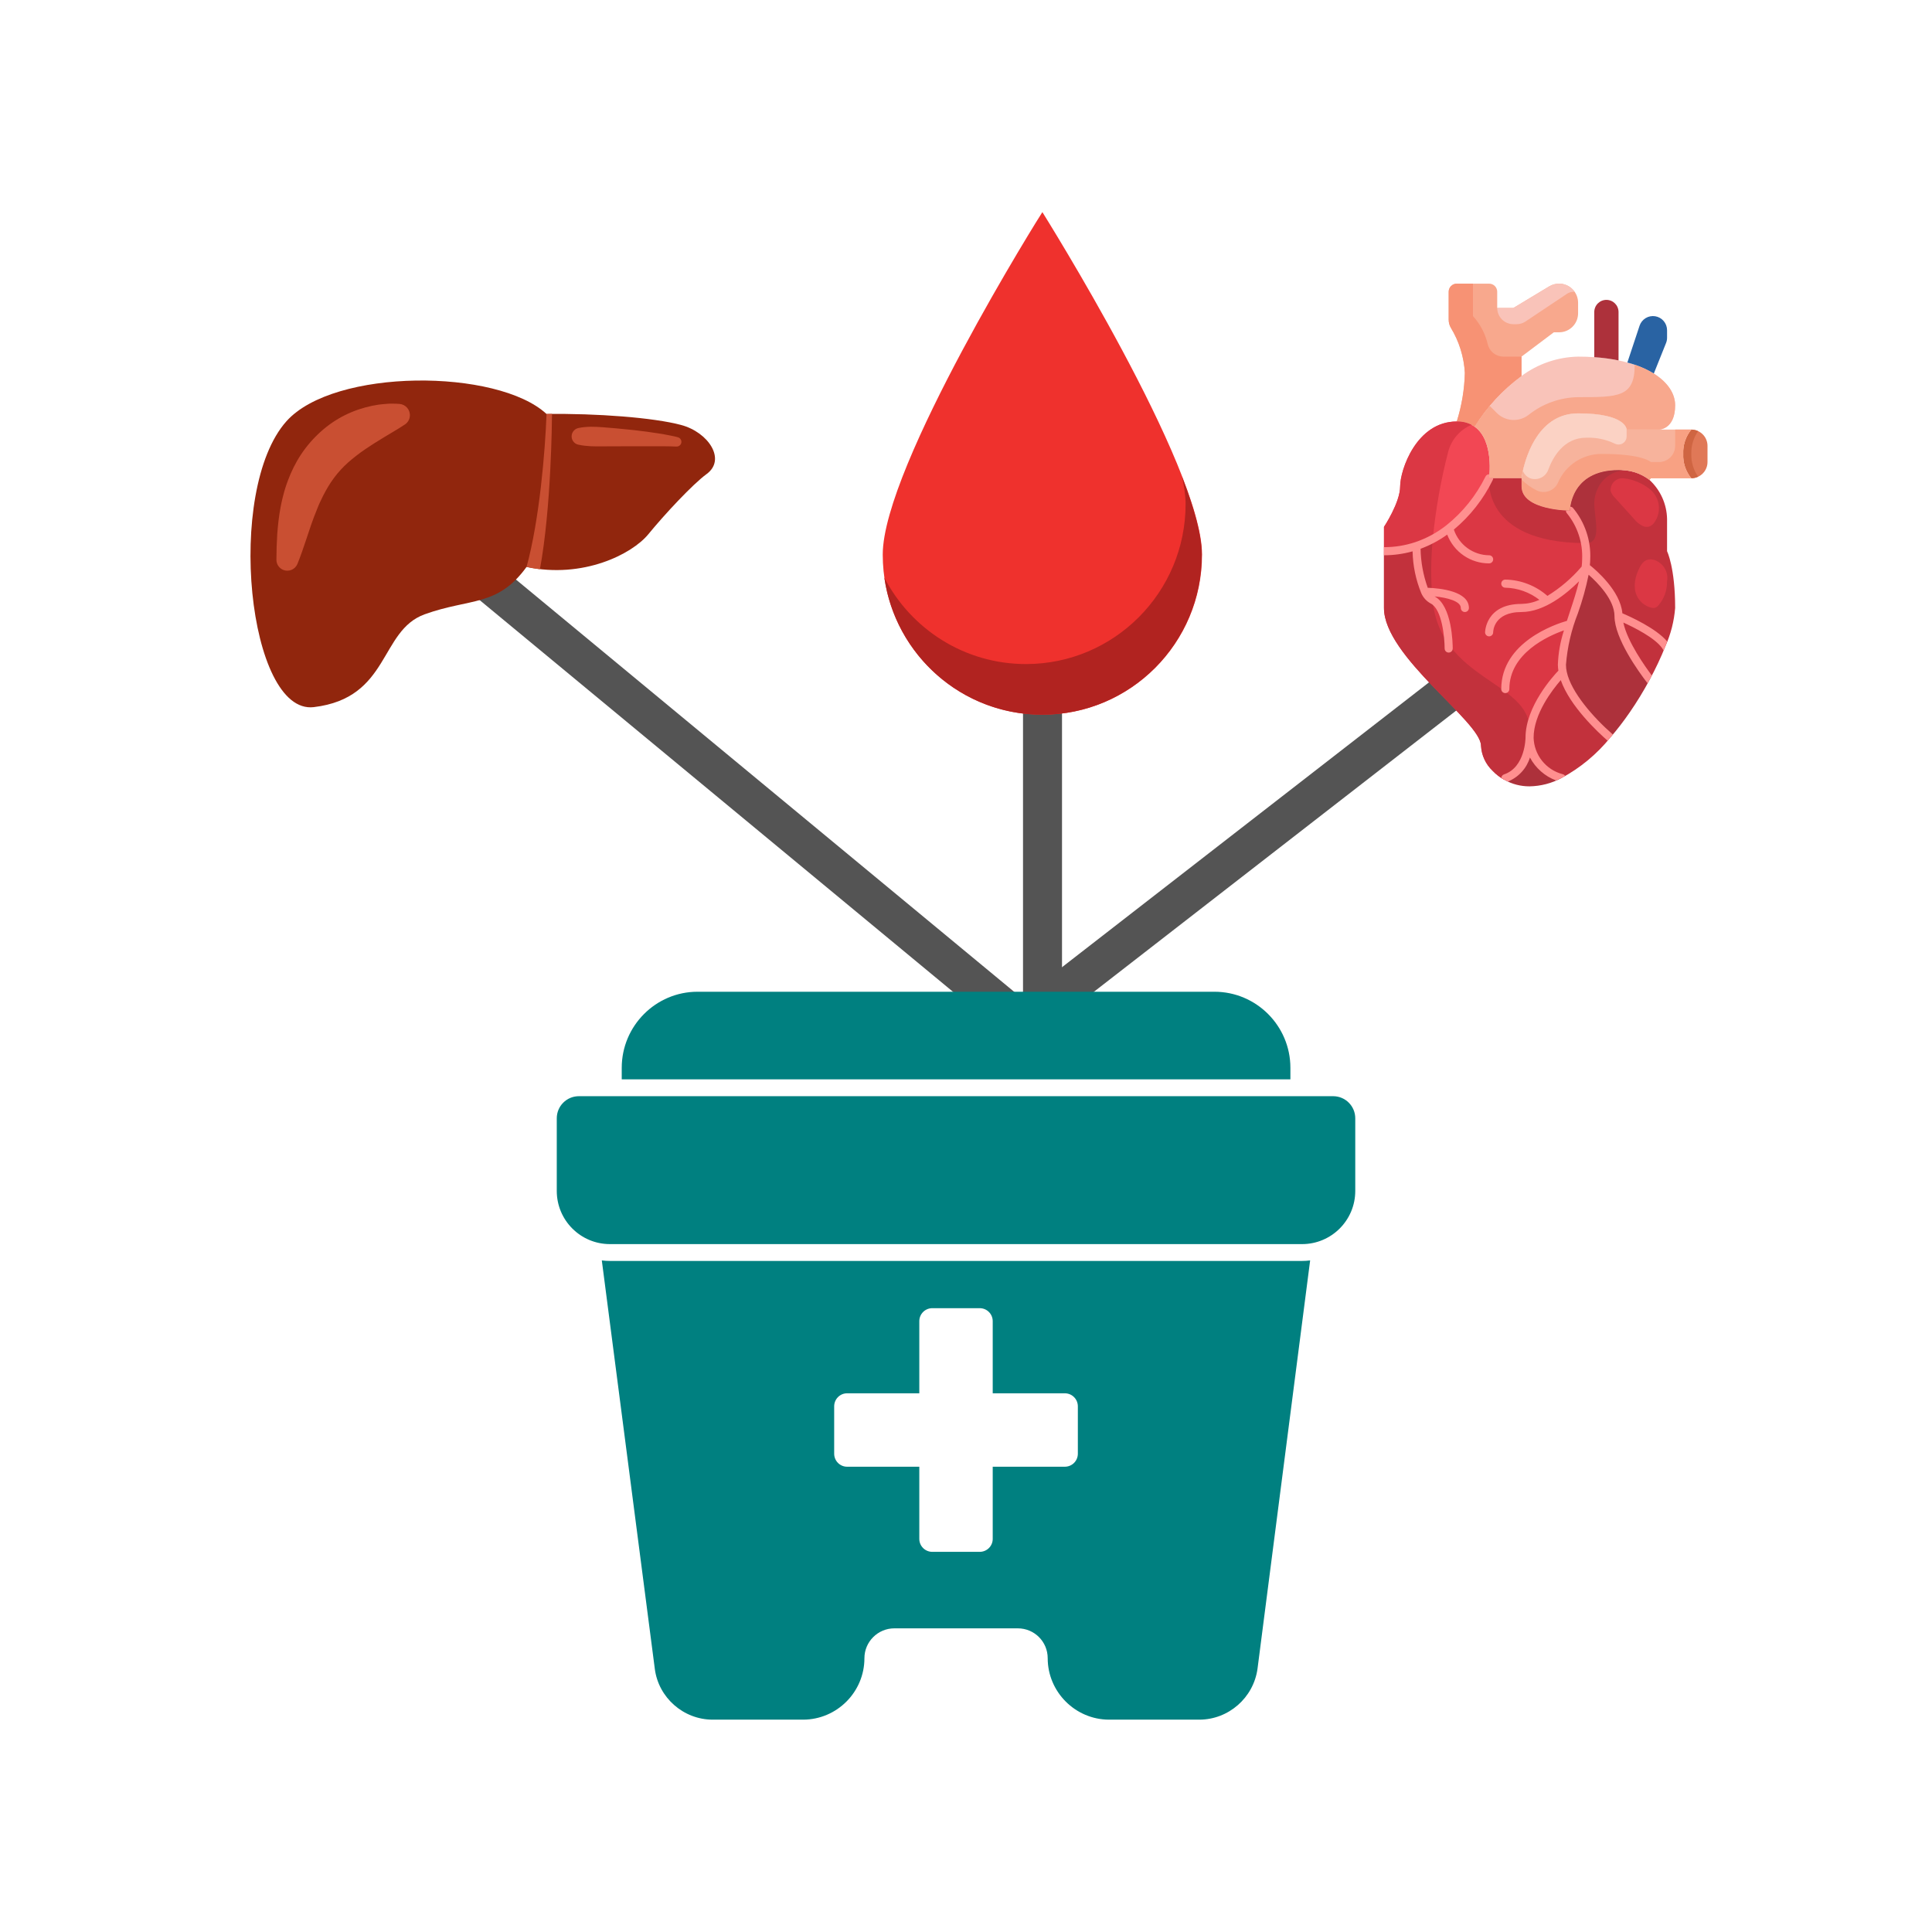 <svg xmlns="http://www.w3.org/2000/svg" xmlns:xlink="http://www.w3.org/1999/xlink" width="1024" zoomAndPan="magnify" viewBox="0 0 768 768" height="1024" preserveAspectRatio="xMidYMid meet" version="1.0"><defs><clipPath id="ee1f845e42"><path d="M 575 112.73 L 628 112.73 L 628 170 L 575 170 Z M 575 112.73 " clip-rule="nonzero"/></clipPath><clipPath id="d04d5211d3"><path d="M 669 170 L 678.758 170 L 678.758 191 L 669 191 Z M 669 170 " clip-rule="nonzero"/></clipPath><clipPath id="3341752346"><path d="M 550.152 167 L 593 167 L 593 220 L 550.152 220 Z M 550.152 167 " clip-rule="nonzero"/></clipPath><clipPath id="5740027f22"><path d="M 597 293 L 621 293 L 621 312.613 L 597 312.613 Z M 597 293 " clip-rule="nonzero"/></clipPath><clipPath id="f409788955"><path d="M 550.152 190 L 631 190 L 631 310 L 550.152 310 Z M 550.152 190 " clip-rule="nonzero"/></clipPath><clipPath id="13a0a4a887"><path d="M 575 112.73 L 605 112.73 L 605 170 L 575 170 Z M 575 112.73 " clip-rule="nonzero"/></clipPath><clipPath id="ef1641aa2b"><path d="M 595 112.73 L 626 112.73 L 626 129 L 595 129 Z M 595 112.73 " clip-rule="nonzero"/></clipPath><clipPath id="4266c7ef14"><path d="M 550.152 167 L 585 167 L 585 220 L 550.152 220 Z M 550.152 167 " clip-rule="nonzero"/></clipPath><clipPath id="a060f29129"><path d="M 550.152 214 L 609 214 L 609 310 L 550.152 310 Z M 550.152 214 " clip-rule="nonzero"/></clipPath><clipPath id="93c9505d80"><path d="M 550.152 188 L 594 188 L 594 260 L 550.152 260 Z M 550.152 188 " clip-rule="nonzero"/></clipPath><clipPath id="922d59f610"><path d="M 350.805 84.242 L 477.863 84.242 L 477.863 284.125 L 350.805 284.125 Z M 350.805 84.242 " clip-rule="nonzero"/></clipPath><clipPath id="c06e7bf7a0"><path d="M 351 189 L 477.863 189 L 477.863 284.125 L 351 284.125 Z M 351 189 " clip-rule="nonzero"/></clipPath><clipPath id="f5ae0d0cf9"><path d="M 239 501 L 521 501 L 521 683.922 L 239 683.922 Z M 239 501 " clip-rule="nonzero"/></clipPath><clipPath id="2f1778ef30"><path d="M 221.031 435 L 538.676 435 L 538.676 495 L 221.031 495 Z M 221.031 435 " clip-rule="nonzero"/></clipPath></defs><rect x="-76.8" width="921.6" fill="#ffffff" y="-76.8" height="921.6" fill-opacity="1"/><rect x="-76.8" width="921.6" fill="#ffffff" y="-76.8" height="921.6" fill-opacity="1"/><path stroke-linecap="butt" transform="matrix(0, 0.775, -0.775, 0, 422.165, 239.436)" fill="none" stroke-linejoin="miter" d="M 0.001 10 L 214.731 10 " stroke="#545454" stroke-width="20" stroke-opacity="1" stroke-miterlimit="4"/><path stroke-linecap="butt" transform="matrix(-0.612, 0.475, -0.475, -0.612, 588.489, 274.999)" fill="none" stroke-linejoin="miter" d="M 0.001 10.002 L 303.827 10 " stroke="#545454" stroke-width="20" stroke-opacity="1" stroke-miterlimit="4"/><g clip-path="url(#ee1f845e42)"><path fill="#f8a88d" d="M 604.812 149.469 C 597.316 154.984 591.109 161.699 586.195 169.609 C 585.152 168.898 584.02 168.363 582.809 168.012 C 581.594 167.656 580.352 167.504 579.09 167.547 C 581.066 161.254 582.141 154.809 582.305 148.211 C 582.125 145.031 581.559 141.926 580.613 138.887 C 579.668 135.852 578.367 132.973 576.711 130.258 C 576.152 129.27 575.871 128.203 575.875 127.066 L 575.875 115.98 C 575.875 115.551 575.957 115.141 576.117 114.746 C 576.281 114.352 576.516 114.004 576.816 113.699 C 577.117 113.398 577.465 113.164 577.859 113 C 578.254 112.84 578.664 112.758 579.09 112.758 L 591.949 112.758 C 592.375 112.758 592.785 112.84 593.18 113 C 593.574 113.164 593.922 113.398 594.223 113.699 C 594.523 114.004 594.758 114.352 594.922 114.746 C 595.082 115.141 595.164 115.551 595.164 115.98 L 595.164 122.426 L 601.594 122.426 L 615.871 113.82 C 617.074 113.121 618.371 112.766 619.762 112.758 C 620.258 112.758 620.75 112.809 621.234 112.906 C 621.719 113.004 622.191 113.148 622.648 113.336 C 623.109 113.527 623.543 113.762 623.953 114.039 C 624.367 114.316 624.746 114.629 625.098 114.98 C 625.449 115.332 625.762 115.715 626.039 116.125 C 626.312 116.539 626.547 116.977 626.738 117.434 C 626.926 117.895 627.07 118.367 627.168 118.855 C 627.266 119.34 627.316 119.832 627.316 120.332 L 627.316 124.52 C 627.316 125.02 627.27 125.512 627.172 126 C 627.078 126.488 626.934 126.961 626.746 127.422 C 626.555 127.879 626.32 128.316 626.047 128.73 C 625.77 129.145 625.457 129.527 625.105 129.879 C 624.758 130.23 624.375 130.543 623.961 130.82 C 623.547 131.098 623.113 131.332 622.656 131.52 C 622.195 131.711 621.723 131.855 621.234 131.949 C 620.75 132.047 620.258 132.094 619.762 132.094 L 617.672 132.094 L 604.812 141.766 Z M 604.812 149.469 " fill-opacity="1" fill-rule="nonzero"/></g><path fill="#f9c3b9" d="M 604.812 149.469 C 608.074 147.043 611.625 145.176 615.465 143.859 C 619.309 142.547 623.258 141.848 627.316 141.766 C 629.535 141.766 631.691 141.828 633.715 141.988 C 636.973 142.191 640.199 142.621 643.395 143.277 C 644.613 143.504 645.773 143.793 646.898 144.117 C 650.617 145.059 654.121 146.52 657.41 148.5 C 663.07 152.047 665.898 156.559 665.898 161.102 C 665.898 170.77 659.469 170.77 659.469 170.77 L 646.609 170.77 C 646.609 170.77 646.609 164.324 627.316 164.324 C 608.027 164.324 604.812 190.109 604.812 190.109 L 591.949 190.109 C 591.949 190.109 594.07 175.188 586.195 169.609 C 591.109 161.699 597.316 154.984 604.812 149.469 Z M 604.812 149.469 " fill-opacity="1" fill-rule="nonzero"/><g clip-path="url(#d04d5211d3)"><path fill="#e07857" d="M 672.328 170.77 C 672.75 170.773 673.168 170.816 673.582 170.898 C 673.996 170.98 674.398 171.105 674.789 171.266 C 675.176 171.43 675.547 171.629 675.898 171.863 C 676.246 172.098 676.574 172.367 676.871 172.664 C 677.168 172.965 677.434 173.289 677.672 173.641 C 677.906 173.992 678.102 174.363 678.266 174.754 C 678.426 175.145 678.551 175.547 678.633 175.961 C 678.715 176.375 678.758 176.793 678.758 177.219 L 678.758 183.664 C 678.758 184.086 678.715 184.504 678.633 184.922 C 678.551 185.336 678.426 185.738 678.266 186.129 C 678.102 186.52 677.906 186.891 677.672 187.242 C 677.434 187.594 677.168 187.918 676.871 188.215 C 676.574 188.516 676.246 188.781 675.898 189.02 C 675.547 189.254 675.176 189.453 674.789 189.613 C 674.398 189.777 673.996 189.898 673.582 189.984 C 673.168 190.066 672.75 190.109 672.328 190.109 C 671.211 188.754 670.375 187.242 669.82 185.578 C 669.266 183.91 669.031 182.195 669.113 180.441 C 669.031 178.684 669.266 176.973 669.82 175.305 C 670.375 173.637 671.211 172.125 672.328 170.77 Z M 672.328 170.77 " fill-opacity="1" fill-rule="nonzero"/></g><path fill="#cf6542" d="M 675.031 171.395 C 674.176 170.984 673.277 170.773 672.328 170.77 C 671.211 172.125 670.375 173.637 669.82 175.305 C 669.266 176.973 669.031 178.684 669.113 180.441 C 669.031 182.195 669.266 183.91 669.82 185.578 C 670.375 187.242 671.211 188.754 672.328 190.109 C 673.277 190.105 674.176 189.898 675.031 189.488 C 674.105 188.164 673.414 186.73 672.953 185.184 C 672.488 183.637 672.281 182.055 672.328 180.441 C 672.281 178.828 672.488 177.246 672.953 175.699 C 673.414 174.152 674.105 172.715 675.031 171.395 Z M 675.031 171.395 " fill-opacity="1" fill-rule="nonzero"/><path fill="#f7b39c" d="M 672.328 170.77 C 671.211 172.125 670.375 173.637 669.82 175.305 C 669.266 176.973 669.031 178.684 669.113 180.441 C 669.031 182.195 669.266 183.91 669.82 185.578 C 670.375 187.242 671.211 188.754 672.328 190.109 L 656.254 190.109 L 655.707 190.785 C 653.949 189.43 652.012 188.414 649.895 187.746 C 647.777 187.074 645.609 186.789 643.395 186.887 C 624.102 186.887 624.102 203.004 624.102 203.004 C 624.102 203.004 604.812 203.004 604.812 193.332 L 604.812 190.109 C 604.812 190.109 608.027 164.324 627.316 164.324 C 646.609 164.324 646.609 170.77 646.609 170.77 Z M 672.328 170.77 " fill-opacity="1" fill-rule="nonzero"/><path fill="#ad313b" d="M 643.395 124.035 L 643.395 143.277 C 640.199 142.621 636.973 142.191 633.715 141.988 L 633.746 141.766 L 633.746 124.035 C 633.746 123.719 633.777 123.406 633.84 123.094 C 633.902 122.781 633.992 122.48 634.113 122.188 C 634.234 121.895 634.383 121.613 634.559 121.352 C 634.734 121.086 634.938 120.844 635.16 120.617 C 635.383 120.395 635.629 120.195 635.891 120.016 C 636.152 119.84 636.434 119.691 636.723 119.57 C 637.016 119.449 637.32 119.355 637.629 119.297 C 637.941 119.234 638.254 119.203 638.57 119.203 C 638.887 119.203 639.199 119.234 639.512 119.297 C 639.82 119.355 640.125 119.449 640.414 119.57 C 640.707 119.691 640.984 119.84 641.25 120.016 C 641.512 120.195 641.758 120.395 641.98 120.617 C 642.203 120.844 642.402 121.086 642.582 121.352 C 642.758 121.613 642.906 121.895 643.027 122.188 C 643.148 122.48 643.238 122.781 643.301 123.094 C 643.363 123.406 643.395 123.719 643.395 124.035 Z M 643.395 124.035 " fill-opacity="1" fill-rule="nonzero"/><path fill="#2963a3" d="M 662.684 131.258 L 662.684 134.223 C 662.691 134.945 662.562 135.645 662.297 136.316 L 657.41 148.5 C 654.121 146.52 650.617 145.059 646.898 144.117 L 651.754 129.484 C 651.965 128.852 652.277 128.273 652.691 127.754 C 653.109 127.234 653.602 126.801 654.172 126.453 C 654.738 126.109 655.352 125.871 656.004 125.746 C 656.656 125.617 657.312 125.609 657.969 125.715 C 658.625 125.82 659.246 126.039 659.824 126.363 C 660.406 126.691 660.91 127.109 661.344 127.617 C 661.773 128.125 662.105 128.691 662.336 129.316 C 662.566 129.941 662.684 130.59 662.684 131.258 Z M 662.684 131.258 " fill-opacity="1" fill-rule="nonzero"/><g clip-path="url(#3341752346)"><path fill="#f24754" d="M 563.047 217.055 C 558.859 218.441 554.562 219.129 550.152 219.117 L 550.152 209.449 C 550.152 209.449 556.582 199.777 556.582 193.332 C 556.582 186.887 563.012 167.547 579.09 167.547 C 580.352 167.504 581.594 167.656 582.809 168.012 C 584.02 168.363 585.152 168.898 586.195 169.609 C 594.07 175.188 591.949 190.109 591.949 190.109 C 590.059 193.973 587.773 197.578 585.09 200.934 C 582.402 204.289 579.387 207.309 576.035 209.996 C 572.109 213.102 567.781 215.453 563.047 217.055 Z M 563.047 217.055 " fill-opacity="1" fill-rule="nonzero"/></g><path fill="#c2313c" d="M 662.074 256.762 C 660.246 261.336 658.156 265.781 655.805 270.105 C 653.555 267.172 643.395 253.508 643.395 244.902 C 643.395 244.902 657.797 250.672 662.074 256.762 Z M 662.074 256.762 " fill-opacity="1" fill-rule="nonzero"/><g clip-path="url(#5740027f22)"><path fill="#ad313b" d="M 608.027 293.25 C 608.047 294.164 608.145 295.074 608.312 295.977 C 608.48 296.875 608.723 297.758 609.031 298.621 C 609.344 299.48 609.723 300.312 610.168 301.113 C 610.613 301.918 611.117 302.676 611.684 303.395 C 612.254 304.113 612.875 304.781 613.551 305.402 C 614.223 306.02 614.945 306.578 615.711 307.082 C 616.477 307.582 617.277 308.02 618.113 308.391 C 618.949 308.766 619.809 309.066 620.695 309.301 C 616.73 311.402 612.508 312.5 608.027 312.586 C 604.453 312.594 601.109 311.723 597.996 309.977 L 598.379 309.363 C 608.027 306.141 608.027 293.25 608.027 293.25 Z M 608.027 293.25 " fill-opacity="1" fill-rule="nonzero"/></g><path fill="#ad313b" d="M 630.531 225.562 C 630.531 225.562 643.395 235.234 643.395 244.902 C 643.395 253.508 653.555 267.172 655.805 270.105 C 653.395 274.621 650.738 278.984 647.828 283.191 C 645.438 286.672 642.863 290.012 640.113 293.215 C 639.086 292.312 623.781 279.195 621.242 267.398 C 621.012 266.359 620.895 265.305 620.887 264.242 C 620.887 252.508 628.891 238.07 630.309 225.855 C 630.469 225.66 630.531 225.562 630.531 225.562 Z M 630.531 225.562 " fill-opacity="1" fill-rule="nonzero"/><path fill="#c2313c" d="M 621.242 267.398 C 623.781 279.195 639.086 292.312 640.113 293.215 C 634.695 299.859 628.223 305.219 620.695 309.301 C 619.809 309.066 618.949 308.766 618.113 308.391 C 617.277 308.02 616.477 307.582 615.711 307.082 C 614.945 306.578 614.223 306.02 613.551 305.402 C 612.875 304.781 612.254 304.113 611.684 303.395 C 611.117 302.676 610.613 301.918 610.168 301.113 C 609.723 300.312 609.344 299.48 609.031 298.621 C 608.723 297.758 608.48 296.875 608.312 295.977 C 608.145 295.074 608.047 294.164 608.027 293.25 C 608.027 280.355 620.887 267.465 620.887 267.465 Z M 621.242 267.398 " fill-opacity="1" fill-rule="nonzero"/><path fill="#c2313c" d="M 662.684 219.117 C 662.684 219.117 665.898 225.562 665.898 241.68 C 665.477 246.926 664.199 251.953 662.074 256.762 C 657.797 250.672 643.395 244.902 643.395 244.902 C 643.395 235.234 630.531 225.562 630.531 225.562 C 630.531 225.562 630.469 225.66 630.309 225.855 C 630.461 224.688 630.535 223.516 630.531 222.34 C 630.613 220.602 630.539 218.867 630.301 217.141 C 630.062 215.414 629.668 213.723 629.117 212.07 C 628.57 210.414 627.871 208.828 627.027 207.305 C 626.188 205.777 625.211 204.344 624.102 203.004 C 624.102 203.004 624.102 186.887 643.395 186.887 C 645.609 186.789 647.777 187.074 649.895 187.746 C 652.012 188.414 653.949 189.43 655.707 190.785 C 656.777 191.773 657.738 192.855 658.586 194.035 C 659.438 195.215 660.164 196.469 660.766 197.793 C 661.363 199.121 661.824 200.492 662.148 201.914 C 662.473 203.332 662.648 204.77 662.684 206.227 Z M 662.684 219.117 " fill-opacity="1" fill-rule="nonzero"/><g clip-path="url(#f409788955)"><path fill="#db3744" d="M 630.309 225.855 C 628.891 238.07 620.887 252.508 620.887 264.242 C 620.895 265.305 621.012 266.359 621.242 267.398 L 620.887 267.465 C 620.887 267.465 608.027 280.355 608.027 293.25 C 608.027 293.25 608.027 306.141 598.379 309.363 L 597.996 309.977 C 596.238 309.023 594.676 307.82 593.301 306.367 C 591.938 305.07 590.863 303.566 590.074 301.855 C 589.285 300.148 588.84 298.352 588.734 296.473 C 588.734 286.801 550.152 261.02 550.152 241.68 L 550.152 219.117 C 554.562 219.129 558.859 218.441 563.047 217.055 C 567.781 215.453 572.109 213.102 576.035 209.996 C 579.387 207.309 582.402 204.289 585.09 200.934 C 587.773 197.578 590.059 193.973 591.949 190.109 L 604.812 190.109 L 604.812 193.332 C 604.812 203.004 624.102 203.004 624.102 203.004 C 625.211 204.344 626.188 205.777 627.027 207.305 C 627.871 208.828 628.57 210.414 629.117 212.07 C 629.668 213.723 630.062 215.414 630.301 217.141 C 630.539 218.867 630.613 220.602 630.531 222.34 C 630.535 223.516 630.461 224.688 630.309 225.855 Z M 630.309 225.855 " fill-opacity="1" fill-rule="nonzero"/></g><path fill="#f8a88d" d="M 657.41 148.5 C 655.016 147.039 652.488 145.875 649.824 145.004 C 649.824 157.879 643.395 157.879 627.316 157.879 C 623.727 157.93 620.238 158.562 616.859 159.777 C 613.477 160.992 610.387 162.723 607.578 164.969 C 607.121 165.32 606.633 165.629 606.117 165.895 C 605.602 166.156 605.07 166.371 604.516 166.539 C 603.961 166.707 603.398 166.82 602.824 166.887 C 602.25 166.949 601.676 166.965 601.098 166.926 C 600.52 166.887 599.953 166.793 599.391 166.652 C 598.832 166.508 598.289 166.316 597.762 166.078 C 597.238 165.836 596.738 165.551 596.262 165.219 C 595.789 164.887 595.348 164.516 594.941 164.105 L 592.191 161.352 C 590.012 163.973 588.012 166.727 586.195 169.609 C 594.07 175.188 591.949 190.109 591.949 190.109 L 604.812 190.109 C 604.812 190.109 608.027 164.324 627.316 164.324 C 646.609 164.324 646.609 170.77 646.609 170.77 L 659.469 170.77 C 659.469 170.77 665.898 170.77 665.898 161.102 C 665.898 156.559 663.07 152.047 657.41 148.5 Z M 657.41 148.5 " fill-opacity="1" fill-rule="nonzero"/><path fill="#fbd2c4" d="M 608.219 190.109 C 608.574 190.238 608.934 190.332 609.309 190.387 C 609.68 190.445 610.055 190.465 610.43 190.445 C 610.805 190.426 611.176 190.371 611.539 190.277 C 611.906 190.184 612.258 190.059 612.598 189.895 C 612.938 189.73 613.258 189.535 613.555 189.309 C 613.855 189.082 614.133 188.828 614.383 188.543 C 614.633 188.262 614.852 187.957 615.039 187.633 C 615.23 187.305 615.383 186.965 615.504 186.605 C 617.262 181.875 621.531 173.996 630.531 173.996 C 634.516 173.855 638.309 174.641 641.91 176.348 C 642.156 176.477 642.41 176.57 642.68 176.629 C 642.949 176.691 643.223 176.719 643.496 176.707 C 643.773 176.699 644.043 176.656 644.309 176.578 C 644.57 176.5 644.82 176.387 645.059 176.246 C 645.293 176.102 645.508 175.93 645.699 175.734 C 645.891 175.535 646.055 175.316 646.191 175.074 C 646.328 174.836 646.43 174.582 646.5 174.312 C 646.57 174.047 646.605 173.773 646.609 173.5 L 646.609 170.77 C 646.609 170.77 646.609 164.324 627.316 164.324 C 612.086 164.324 606.891 180.359 605.375 187.125 C 605.613 187.801 605.984 188.402 606.48 188.922 C 606.977 189.441 607.555 189.836 608.219 190.109 Z M 608.219 190.109 " fill-opacity="1" fill-rule="nonzero"/><path fill="#f8a183" d="M 672.328 170.77 L 665.898 170.77 L 665.898 177.219 C 665.898 177.641 665.859 178.059 665.777 178.477 C 665.691 178.891 665.57 179.293 665.41 179.684 C 665.246 180.074 665.051 180.445 664.816 180.801 C 664.582 181.152 664.312 181.477 664.016 181.777 C 663.719 182.074 663.391 182.344 663.043 182.578 C 662.691 182.812 662.32 183.012 661.93 183.172 C 661.539 183.336 661.137 183.457 660.723 183.539 C 660.309 183.621 659.891 183.664 659.469 183.664 L 656.254 183.664 C 656.254 183.664 653.039 180.441 636.961 180.441 C 636.027 180.422 635.098 180.477 634.172 180.598 C 633.242 180.719 632.328 180.91 631.43 181.168 C 630.531 181.426 629.656 181.75 628.809 182.137 C 627.957 182.527 627.141 182.977 626.355 183.488 C 625.57 183.996 624.832 184.566 624.133 185.188 C 623.434 185.809 622.781 186.48 622.184 187.199 C 621.582 187.918 621.039 188.676 620.555 189.477 C 620.066 190.277 619.641 191.109 619.277 191.973 C 619.105 192.34 618.902 192.684 618.664 193.012 C 618.426 193.34 618.156 193.637 617.859 193.914 C 617.562 194.188 617.242 194.43 616.898 194.645 C 616.555 194.855 616.195 195.035 615.816 195.176 C 615.438 195.32 615.051 195.426 614.652 195.492 C 614.254 195.559 613.852 195.586 613.449 195.578 C 613.047 195.566 612.648 195.52 612.254 195.43 C 611.859 195.344 611.477 195.219 611.105 195.059 C 608.754 193.93 606.656 192.441 604.812 190.598 L 604.812 193.332 C 604.812 203.004 624.102 203.004 624.102 203.004 C 624.102 203.004 624.102 186.887 643.395 186.887 C 645.609 186.789 647.777 187.074 649.895 187.746 C 652.012 188.414 653.949 189.43 655.707 190.785 L 656.254 190.109 L 672.328 190.109 C 671.211 188.754 670.375 187.242 669.82 185.578 C 669.266 183.91 669.031 182.195 669.113 180.441 C 669.031 178.684 669.266 176.973 669.82 175.305 C 670.375 173.637 671.211 172.125 672.328 170.77 Z M 672.328 170.77 " fill-opacity="1" fill-rule="nonzero"/><g clip-path="url(#13a0a4a887)"><path fill="#f79274" d="M 591.363 136.715 C 590.363 132.523 588.414 128.832 585.52 125.648 L 585.52 112.758 L 579.09 112.758 C 578.664 112.758 578.254 112.84 577.859 113 C 577.465 113.164 577.117 113.398 576.816 113.699 C 576.516 114.004 576.281 114.352 576.117 114.746 C 575.957 115.141 575.875 115.551 575.875 115.98 L 575.875 127.066 C 575.871 128.203 576.152 129.27 576.711 130.258 C 578.367 132.973 579.668 135.852 580.613 138.887 C 581.559 141.926 582.125 145.031 582.305 148.211 C 582.141 154.809 581.066 161.254 579.09 167.547 C 580.352 167.504 581.594 167.656 582.809 168.012 C 584.02 168.363 585.152 168.898 586.195 169.609 C 591.109 161.699 597.316 154.984 604.812 149.469 L 604.812 141.766 L 597.621 141.766 C 596.891 141.758 596.184 141.633 595.496 141.391 C 594.809 141.145 594.18 140.793 593.613 140.332 C 593.043 139.875 592.566 139.336 592.18 138.715 C 591.797 138.094 591.523 137.426 591.363 136.715 Z M 591.363 136.715 " fill-opacity="1" fill-rule="nonzero"/></g><g clip-path="url(#ef1641aa2b)"><path fill="#f9c3b9" d="M 619.762 112.758 C 618.371 112.766 617.074 113.121 615.871 113.82 L 601.594 122.426 L 595.164 122.426 C 595.164 122.848 595.207 123.27 595.289 123.684 C 595.371 124.098 595.492 124.5 595.656 124.891 C 595.816 125.285 596.016 125.656 596.25 126.008 C 596.484 126.359 596.75 126.684 597.047 126.984 C 597.348 127.281 597.672 127.551 598.023 127.785 C 598.375 128.02 598.746 128.219 599.137 128.379 C 599.523 128.543 599.926 128.664 600.34 128.746 C 600.754 128.832 601.172 128.871 601.594 128.871 L 602.863 128.871 C 604.16 128.871 605.352 128.512 606.43 127.789 L 622.859 116.812 C 623.688 116.258 624.602 115.98 625.598 115.98 C 625.723 115.98 625.84 116.008 625.965 116.02 C 625.707 115.645 625.418 115.297 625.098 114.98 C 624.395 114.262 623.582 113.711 622.656 113.328 C 621.73 112.941 620.766 112.75 619.762 112.758 Z M 619.762 112.758 " fill-opacity="1" fill-rule="nonzero"/></g><g clip-path="url(#4266c7ef14)"><path fill="#db3744" d="M 569.555 214.215 C 570.695 202.531 572.73 191.004 575.664 179.637 C 575.973 178.438 576.414 177.293 576.988 176.199 C 577.559 175.105 578.25 174.09 579.059 173.156 C 579.863 172.223 580.766 171.395 581.766 170.672 C 582.766 169.945 583.832 169.348 584.969 168.871 C 583.117 167.941 581.16 167.5 579.09 167.547 C 563.012 167.547 556.582 186.887 556.582 193.332 C 556.582 199.777 550.152 209.449 550.152 209.449 L 550.152 219.117 C 554.562 219.129 558.859 218.441 563.047 217.055 C 565.297 216.293 567.469 215.348 569.555 214.215 Z M 569.555 214.215 " fill-opacity="1" fill-rule="nonzero"/></g><g clip-path="url(#a060f29129)"><path fill="#c2313c" d="M 569.445 238.457 C 568.723 230.371 568.762 222.293 569.555 214.215 C 567.469 215.348 565.297 216.293 563.047 217.055 C 558.859 218.441 554.562 219.129 550.152 219.117 L 550.152 241.68 C 550.152 261.02 588.734 286.801 588.734 296.473 C 588.84 298.352 589.285 300.148 590.074 301.855 C 590.863 303.566 591.938 305.07 593.301 306.367 C 594.676 307.82 596.238 309.023 597.996 309.977 L 598.379 309.363 C 608.027 306.141 608.027 293.25 608.027 293.25 L 608.027 290.023 C 608.027 270.688 572.66 270.688 569.445 238.457 Z M 569.445 238.457 " fill-opacity="1" fill-rule="nonzero"/></g><path fill="#c2313c" d="M 629.891 215.895 C 629.527 213.523 628.855 211.242 627.871 209.051 C 626.891 206.863 625.633 204.848 624.102 203.004 C 624.102 203.004 604.812 203.004 604.812 193.332 L 604.812 190.109 L 591.949 190.109 C 591.949 190.109 588.785 215.613 629.891 215.895 Z M 629.891 215.895 " fill-opacity="1" fill-rule="nonzero"/><path fill="#ad313b" d="M 633.746 199.777 C 633.805 197.797 634.27 195.918 635.145 194.141 C 635.598 193.18 636.164 192.289 636.844 191.469 C 637.523 190.648 638.297 189.93 639.156 189.305 C 640.02 188.68 640.945 188.176 641.934 187.785 C 642.922 187.395 643.945 187.137 645 187.008 C 644.453 186.973 643.965 186.887 643.395 186.887 C 624.102 186.887 624.102 203.004 624.102 203.004 C 625.633 204.848 626.891 206.863 627.871 209.055 C 628.855 211.242 629.527 213.523 629.891 215.895 L 630.531 215.895 C 636.961 215.895 633.746 206.227 633.746 199.777 Z M 633.746 199.777 " fill-opacity="1" fill-rule="nonzero"/><g clip-path="url(#93c9505d80)"><path fill="#ff8f8f" d="M 564.992 235.82 L 565.012 235.859 C 565.031 235.902 565.051 235.957 565.074 236.004 C 565.871 237.695 567.09 238.992 568.723 239.898 C 573.262 242.172 574.266 253.605 574.266 257.793 C 574.266 258.008 574.309 258.215 574.391 258.41 C 574.469 258.609 574.586 258.781 574.738 258.934 C 574.887 259.086 575.062 259.203 575.258 259.285 C 575.457 259.363 575.66 259.406 575.875 259.406 C 576.086 259.406 576.293 259.363 576.488 259.285 C 576.688 259.203 576.859 259.086 577.012 258.934 C 577.16 258.781 577.277 258.609 577.359 258.41 C 577.441 258.215 577.48 258.008 577.48 257.793 C 577.48 256.051 577.273 240.742 570.246 237.07 C 575.324 237.578 580.695 238.988 580.695 241.68 C 580.695 241.895 580.738 242.098 580.82 242.297 C 580.902 242.492 581.016 242.668 581.168 242.82 C 581.32 242.969 581.492 243.086 581.691 243.168 C 581.887 243.25 582.09 243.289 582.305 243.289 C 582.52 243.289 582.723 243.25 582.918 243.168 C 583.117 243.086 583.289 242.969 583.441 242.82 C 583.594 242.668 583.707 242.492 583.789 242.297 C 583.871 242.098 583.914 241.895 583.914 241.68 C 583.914 234.973 572.465 233.832 567.547 233.652 C 565.75 228.637 564.801 223.469 564.699 218.145 C 568.48 216.746 572.008 214.871 575.285 212.516 C 575.605 213.355 575.988 214.164 576.434 214.945 C 576.875 215.727 577.375 216.473 577.934 217.176 C 578.488 217.883 579.094 218.543 579.75 219.156 C 580.402 219.77 581.102 220.328 581.84 220.836 C 582.582 221.344 583.355 221.793 584.164 222.184 C 584.969 222.574 585.801 222.902 586.66 223.164 C 587.516 223.43 588.387 223.629 589.273 223.758 C 590.16 223.891 591.055 223.957 591.949 223.953 C 592.164 223.953 592.367 223.91 592.566 223.828 C 592.762 223.746 592.938 223.633 593.086 223.48 C 593.238 223.328 593.355 223.156 593.434 222.957 C 593.516 222.762 593.559 222.555 593.559 222.34 C 593.559 222.129 593.516 221.922 593.434 221.723 C 593.355 221.527 593.238 221.352 593.086 221.199 C 592.938 221.051 592.762 220.934 592.566 220.852 C 592.367 220.77 592.164 220.73 591.949 220.73 C 591.18 220.723 590.41 220.656 589.648 220.531 C 588.887 220.402 588.141 220.219 587.406 219.977 C 586.676 219.734 585.965 219.438 585.277 219.082 C 584.59 218.73 583.934 218.328 583.309 217.871 C 582.688 217.418 582.102 216.914 581.555 216.371 C 581.008 215.824 580.504 215.238 580.047 214.613 C 579.594 213.988 579.188 213.336 578.832 212.648 C 578.477 211.961 578.176 211.25 577.934 210.516 C 581.184 207.809 584.113 204.789 586.723 201.461 C 589.332 198.129 591.566 194.562 593.418 190.754 C 593.512 190.551 593.559 190.336 593.559 190.109 L 591.949 190.109 C 591.949 190.109 592.035 189.508 592.105 188.527 C 591.766 188.496 591.449 188.566 591.156 188.734 C 590.859 188.902 590.641 189.145 590.496 189.453 C 588.656 193.191 586.434 196.684 583.832 199.934 C 581.227 203.184 578.305 206.117 575.062 208.727 C 571.285 211.715 567.117 213.98 562.559 215.523 C 558.531 216.855 554.395 217.516 550.152 217.508 L 550.152 220.73 C 554.016 220.723 557.809 220.203 561.527 219.164 C 561.648 224.93 562.801 230.484 564.992 235.82 Z M 564.992 235.82 " fill-opacity="1" fill-rule="nonzero"/></g><path fill="#ff8f8f" d="M 662.719 254.984 C 658.344 249.77 648.07 245.133 644.918 243.789 C 644.137 234.824 634.309 226.5 631.988 224.66 C 632.055 223.902 632.141 223.164 632.141 222.34 C 632.227 220.492 632.141 218.656 631.887 216.824 C 631.629 214.992 631.207 213.199 630.613 211.449 C 630.023 209.699 629.277 208.016 628.375 206.402 C 627.469 204.793 626.426 203.277 625.238 201.859 C 624.961 201.594 624.633 201.445 624.246 201.418 C 624.164 201.945 624.117 202.473 624.102 203.004 C 624.102 203.004 623.484 203.004 622.496 202.949 C 622.477 203.41 622.629 203.805 622.949 204.137 C 623.977 205.41 624.879 206.766 625.66 208.203 C 626.441 209.641 627.09 211.137 627.598 212.691 C 628.109 214.246 628.477 215.836 628.699 217.457 C 628.922 219.078 628.996 220.707 628.926 222.34 C 628.918 223.305 628.859 224.262 628.738 225.219 C 624.809 229.82 620.266 233.707 615.117 236.875 C 612.797 234.836 610.199 233.258 607.32 232.145 C 604.445 231.031 601.465 230.449 598.379 230.398 C 598.168 230.398 597.961 230.438 597.766 230.52 C 597.566 230.602 597.395 230.719 597.242 230.871 C 597.094 231.02 596.977 231.195 596.895 231.395 C 596.812 231.59 596.773 231.797 596.773 232.012 C 596.773 232.223 596.812 232.43 596.895 232.625 C 596.977 232.824 597.094 233 597.242 233.148 C 597.395 233.301 597.566 233.418 597.766 233.5 C 597.961 233.582 598.168 233.621 598.379 233.621 C 600.84 233.672 603.23 234.113 605.547 234.941 C 607.867 235.766 609.996 236.938 611.938 238.457 C 609.668 239.473 607.293 240.012 604.812 240.066 C 590.512 240.066 590.344 251.234 590.344 251.348 C 590.344 251.562 590.383 251.77 590.465 251.965 C 590.547 252.164 590.664 252.336 590.812 252.488 C 590.965 252.641 591.137 252.754 591.336 252.836 C 591.531 252.918 591.738 252.961 591.949 252.961 C 592.164 252.961 592.367 252.918 592.566 252.836 C 592.762 252.754 592.938 252.641 593.086 252.488 C 593.238 252.336 593.355 252.164 593.434 251.965 C 593.516 251.77 593.559 251.562 593.559 251.348 C 593.559 251.027 593.688 243.289 604.812 243.289 C 613.879 243.289 622.68 236.066 627.688 231.074 C 626.766 234.906 625.477 238.895 624.176 242.805 C 623.738 244.129 623.297 245.465 622.871 246.797 C 618.34 248.098 596.773 255.281 596.773 273.91 C 596.773 274.125 596.812 274.328 596.895 274.527 C 596.977 274.723 597.094 274.898 597.242 275.051 C 597.395 275.199 597.566 275.316 597.766 275.398 C 597.961 275.48 598.168 275.52 598.379 275.52 C 598.594 275.52 598.797 275.48 598.996 275.398 C 599.191 275.316 599.367 275.199 599.516 275.051 C 599.668 274.898 599.785 274.723 599.867 274.527 C 599.949 274.328 599.988 274.125 599.988 273.91 C 599.988 259.727 615.293 252.84 621.699 250.578 C 620.254 255.02 619.445 259.574 619.277 264.242 C 619.289 265.031 619.359 265.816 619.484 266.598 C 617.57 268.59 606.418 280.727 606.418 293.25 C 606.418 293.367 606.32 305.012 597.871 307.836 C 597.574 307.938 597.328 308.109 597.133 308.355 C 596.938 308.602 596.82 308.879 596.789 309.191 C 597.191 309.453 597.574 309.75 597.996 309.977 C 598.414 310.203 598.961 310.445 599.434 310.664 C 600.469 310.246 601.445 309.715 602.363 309.074 C 603.281 308.438 604.121 307.703 604.875 306.879 C 605.633 306.055 606.289 305.156 606.848 304.184 C 607.402 303.215 607.848 302.191 608.18 301.121 C 609.301 303.227 610.754 305.066 612.543 306.637 C 614.328 308.211 616.336 309.414 618.566 310.25 C 619.277 309.945 619.988 309.652 620.695 309.281 C 621.199 309.031 621.699 308.746 622.203 308.469 C 622.055 308.227 621.855 308.039 621.605 307.906 C 621.449 307.84 621.289 307.781 621.129 307.734 C 620.328 307.523 619.551 307.25 618.793 306.914 C 618.039 306.582 617.312 306.188 616.621 305.734 C 615.926 305.281 615.273 304.777 614.664 304.219 C 614.051 303.66 613.488 303.059 612.973 302.41 C 612.457 301.762 612 301.074 611.594 300.352 C 611.191 299.629 610.848 298.879 610.562 298.102 C 610.277 297.324 610.059 296.527 609.902 295.711 C 609.746 294.898 609.656 294.078 609.633 293.25 C 609.633 283.828 617.098 274.195 620.434 270.363 C 624.055 280.746 635.352 291.215 638.977 294.371 C 638.996 294.391 639.031 294.398 639.051 294.418 C 639.406 294.023 639.762 293.637 640.113 293.23 C 640.465 292.824 640.781 292.398 641.121 291.988 C 641.09 291.965 641.074 291.922 641.043 291.906 C 633.367 285.203 624.559 275.172 622.816 267.086 C 622.605 266.148 622.5 265.199 622.496 264.242 C 623.051 257.195 624.629 250.391 627.227 243.824 C 629.016 238.805 630.438 233.688 631.496 228.465 C 634.938 231.488 641.785 238.332 641.785 244.902 L 641.785 244.941 C 641.812 253.84 651.543 267.199 654.516 271.07 C 654.738 271.375 654.863 271.531 654.934 271.621 C 655.215 271.117 655.535 270.609 655.801 270.105 C 656.066 269.605 656.328 269.047 656.605 268.496 C 654.145 265.219 646.844 255.027 645.305 247.477 C 649.52 249.383 657.844 253.523 660.754 257.684 C 660.934 257.926 661.086 258.184 661.219 258.453 C 661.219 258.492 661.277 258.504 661.297 258.543 C 661.539 257.957 661.844 257.328 662.07 256.754 C 662.293 256.18 662.496 255.582 662.719 254.984 Z M 662.719 254.984 " fill-opacity="1" fill-rule="nonzero"/><path fill="#db3744" d="M 640.242 195.102 C 640.602 196.242 641.219 197.219 642.098 198.027 L 649.559 206.285 C 650.527 207.523 651.719 208.477 653.141 209.141 C 653.812 209.422 654.512 209.508 655.23 209.398 C 656.289 209.133 657.109 208.535 657.691 207.609 C 658.031 207.125 658.328 206.609 658.578 206.066 C 658.824 205.527 659.02 204.969 659.164 204.391 C 659.312 203.812 659.402 203.227 659.438 202.629 C 659.477 202.035 659.461 201.441 659.387 200.852 C 659.316 200.258 659.191 199.68 659.016 199.109 C 658.836 198.543 658.605 197.996 658.328 197.469 C 658.051 196.941 657.727 196.445 657.355 195.98 C 656.984 195.512 656.578 195.086 656.129 194.691 C 654.613 193.438 652.957 192.422 651.152 191.648 C 649.348 190.871 647.469 190.367 645.52 190.137 C 645.176 190.094 644.832 190.086 644.488 190.121 C 644.145 190.152 643.809 190.223 643.48 190.332 C 643.148 190.438 642.836 190.578 642.539 190.758 C 642.242 190.934 641.969 191.141 641.715 191.375 C 641.465 191.613 641.242 191.875 641.047 192.16 C 640.852 192.449 640.691 192.754 640.562 193.074 C 640.438 193.395 640.348 193.73 640.293 194.07 C 640.238 194.414 640.219 194.758 640.242 195.102 Z M 640.242 195.102 " fill-opacity="1" fill-rule="nonzero"/><path fill="#db3744" d="M 649.891 234.039 C 649.984 234.93 650.211 235.785 650.57 236.605 C 650.926 237.422 651.398 238.168 651.984 238.844 C 652.574 239.52 653.246 240.086 654.008 240.555 C 654.77 241.02 655.582 241.359 656.449 241.574 C 656.973 241.719 657.492 241.719 658.016 241.574 C 658.43 241.414 658.785 241.168 659.082 240.84 C 660.266 239.512 661.168 238.012 661.789 236.344 C 662.406 234.676 662.699 232.949 662.668 231.168 C 662.754 230.719 662.797 230.262 662.801 229.801 C 662.805 229.34 662.766 228.883 662.684 228.434 C 662.602 227.98 662.48 227.539 662.32 227.105 C 662.156 226.676 661.957 226.266 661.723 225.871 C 661.484 225.477 661.211 225.109 660.906 224.766 C 660.602 224.422 660.27 224.105 659.906 223.824 C 659.547 223.543 659.16 223.293 658.754 223.082 C 658.348 222.871 657.926 222.695 657.484 222.562 C 653.574 221.469 651.965 224.82 650.91 227.57 C 650.043 229.645 649.703 231.801 649.891 234.039 Z M 649.891 234.039 " fill-opacity="1" fill-rule="nonzero"/><path stroke-linecap="butt" transform="matrix(0.597, 0.494, -0.494, 0.597, 193.842, 221.065)" fill="none" stroke-linejoin="miter" d="M -0.002 9.999 L 377.629 10.002 " stroke="#545454" stroke-width="20" stroke-opacity="1" stroke-miterlimit="4"/><path fill="#91260d" d="M 270.742 168.93 C 281.602 171.812 288.801 182.688 280.859 188.457 C 275.359 192.488 264.238 204.395 257.738 212.348 C 251.238 220.297 231.734 230.133 209.316 225.363 C 197.754 241.301 186.895 237.68 168.832 244.188 C 150.77 250.695 155.09 277.469 124.73 281.094 C 98.652 284.199 89.309 194.965 113.871 167.449 C 132.781 146.297 197.715 146.445 217.258 164.566 C 237.164 164.27 259.883 166.008 270.742 168.93 Z M 270.742 168.93 " fill-opacity="1" fill-rule="nonzero"/><path fill="#c94f32" d="M 214.633 226.289 C 212.859 226.066 211.086 225.77 209.316 225.363 C 214.449 206.652 216.703 179.434 217.258 164.566 C 217.996 164.527 218.695 164.527 219.434 164.492 C 219.398 167.082 219.176 201.586 214.633 226.289 Z M 109.883 222.551 C 109.883 224.254 110.914 225.844 112.578 226.547 C 114.793 227.434 117.305 226.398 118.23 224.18 C 120.852 217.707 122.625 211.273 124.84 205.43 C 125.395 203.949 125.949 202.547 126.539 201.141 L 126.984 200.105 L 127.465 199.105 C 127.609 198.773 127.758 198.441 127.941 198.109 C 128.129 197.773 128.277 197.441 128.422 197.109 C 129.754 194.484 131.195 192.078 132.855 189.859 C 134.52 187.641 136.363 185.645 138.395 183.832 C 140.465 182.02 142.645 180.32 145.008 178.691 C 147.371 177.066 149.883 175.512 152.543 173.887 C 155.164 172.258 157.973 170.742 160.816 168.82 L 161 168.707 C 162.074 167.969 162.812 166.785 162.922 165.418 C 163.145 162.938 161.297 160.793 158.859 160.57 C 157.938 160.496 157.012 160.461 156.09 160.461 C 155.645 160.461 155.164 160.461 154.723 160.461 C 154.277 160.496 153.801 160.535 153.355 160.57 C 152.914 160.609 152.434 160.645 151.988 160.684 C 151.547 160.719 151.066 160.758 150.621 160.832 C 149.699 160.98 148.812 161.125 147.891 161.312 C 144.23 162.09 140.648 163.27 137.176 165.008 C 133.707 166.711 130.418 168.965 127.465 171.629 C 124.508 174.293 121.848 177.359 119.668 180.652 C 117.488 183.945 115.754 187.496 114.426 191.082 C 114.277 191.523 114.094 191.969 113.945 192.414 C 113.797 192.855 113.648 193.301 113.5 193.742 L 113.094 195.074 L 112.727 196.406 C 112.465 197.293 112.281 198.219 112.059 199.105 C 111.84 199.992 111.691 200.883 111.508 201.77 C 110.84 205.32 110.473 208.832 110.215 212.273 C 109.992 215.711 109.883 219.113 109.883 222.48 Z M 227.305 172.738 C 226.898 174.586 228.078 176.398 229.887 176.77 L 229.926 176.77 C 233.141 177.473 236.352 177.473 239.602 177.434 L 249.355 177.398 L 259.105 177.398 C 260.73 177.398 262.355 177.398 263.98 177.398 L 266.418 177.434 L 267.602 177.473 C 268.008 177.473 268.34 177.508 268.746 177.508 L 268.93 177.508 C 269.781 177.547 270.594 176.953 270.812 176.105 C 271.074 175.105 270.445 174.07 269.449 173.812 C 269.004 173.699 268.562 173.59 268.156 173.477 C 267.75 173.402 267.344 173.293 266.898 173.219 C 266.086 173.07 265.238 172.887 264.426 172.738 C 262.801 172.441 261.176 172.184 259.512 171.961 C 257.887 171.703 256.262 171.48 254.598 171.297 C 252.973 171.074 251.312 170.891 249.688 170.742 C 248.062 170.559 246.398 170.41 244.773 170.262 C 243.148 170.113 241.488 169.965 239.863 169.855 C 236.574 169.594 233.25 169.449 229.926 170.148 C 228.668 170.41 227.598 171.406 227.305 172.738 Z M 227.305 172.738 " fill-opacity="1" fill-rule="nonzero"/><g clip-path="url(#922d59f610)"><path fill="#ef312d" d="M 477.824 220.465 C 477.824 255.617 449.41 284.109 414.363 284.109 C 379.312 284.109 350.902 255.617 350.902 220.465 C 350.902 185.32 414.309 84.227 414.363 84.32 C 414.488 84.57 477.824 185.32 477.824 220.465 " fill-opacity="1" fill-rule="nonzero"/></g><g clip-path="url(#c06e7bf7a0)"><path fill="#b12320" d="M 469.863 189.484 C 470.777 193.535 471.297 197.203 471.297 200.328 C 471.297 235.473 442.883 263.973 407.836 263.973 C 383.328 263.973 362.105 250.016 351.531 229.617 C 355.969 260.418 382.32 284.109 414.262 284.109 C 449.309 284.109 477.727 255.617 477.727 220.465 C 477.727 212.73 474.652 201.809 469.863 189.484 " fill-opacity="1" fill-rule="nonzero"/></g><g clip-path="url(#f5ae0d0cf9)"><path fill="#008080" d="M 242.449 501.242 C 241.379 501.242 240.305 501.176 239.23 501.035 L 260.297 663.395 C 261.773 674.867 271.699 683.59 283.309 683.59 L 319.199 683.59 C 332.684 683.59 343.621 672.586 343.621 659.168 C 343.621 652.594 348.988 647.293 355.496 647.293 L 404.602 647.293 C 411.18 647.293 416.477 652.594 416.477 659.168 C 416.477 672.586 427.48 683.59 440.898 683.59 L 476.723 683.59 C 488.328 683.59 498.258 674.934 499.875 663.395 L 520.801 501.035 C 519.727 501.176 518.652 501.242 517.582 501.242 Z M 428.461 577.871 C 428.461 580.734 426.152 583.043 423.289 583.043 L 394.621 583.043 L 394.621 611.75 C 394.621 614.574 392.312 616.883 389.449 616.883 L 370.609 616.883 C 367.746 616.883 365.438 614.574 365.438 611.75 L 365.438 583.043 L 336.73 583.043 C 333.906 583.043 331.598 580.734 331.598 577.871 L 331.598 559.039 C 331.598 556.172 333.906 553.859 336.73 553.859 L 365.438 553.859 L 365.438 525.191 C 365.438 522.328 367.746 520.02 370.609 520.02 L 389.449 520.02 C 392.312 520.02 394.621 522.328 394.621 525.191 L 394.621 553.859 L 423.289 553.859 C 426.152 553.859 428.461 556.172 428.461 559.039 Z M 428.461 577.871 " fill-opacity="1" fill-rule="nonzero"/></g><g clip-path="url(#2f1778ef30)"><path fill="#008080" d="M 529.945 435.754 L 230.113 435.754 C 225.254 435.754 221.324 439.695 221.324 444.551 L 221.324 473.414 C 221.324 485.086 230.785 494.551 242.457 494.551 L 517.594 494.551 C 529.266 494.551 538.738 485.086 538.738 473.414 L 538.738 444.551 C 538.738 439.695 534.801 435.754 529.945 435.754 " fill-opacity="1" fill-rule="nonzero"/></g><path fill="#008080" d="M 512.953 424.488 C 512.953 407.785 499.402 394.234 482.762 394.234 L 277.27 394.234 C 260.699 394.234 247.148 407.785 247.148 424.488 L 247.148 429.051 L 512.953 429.051 Z M 512.953 424.488 " fill-opacity="1" fill-rule="nonzero"/></svg>